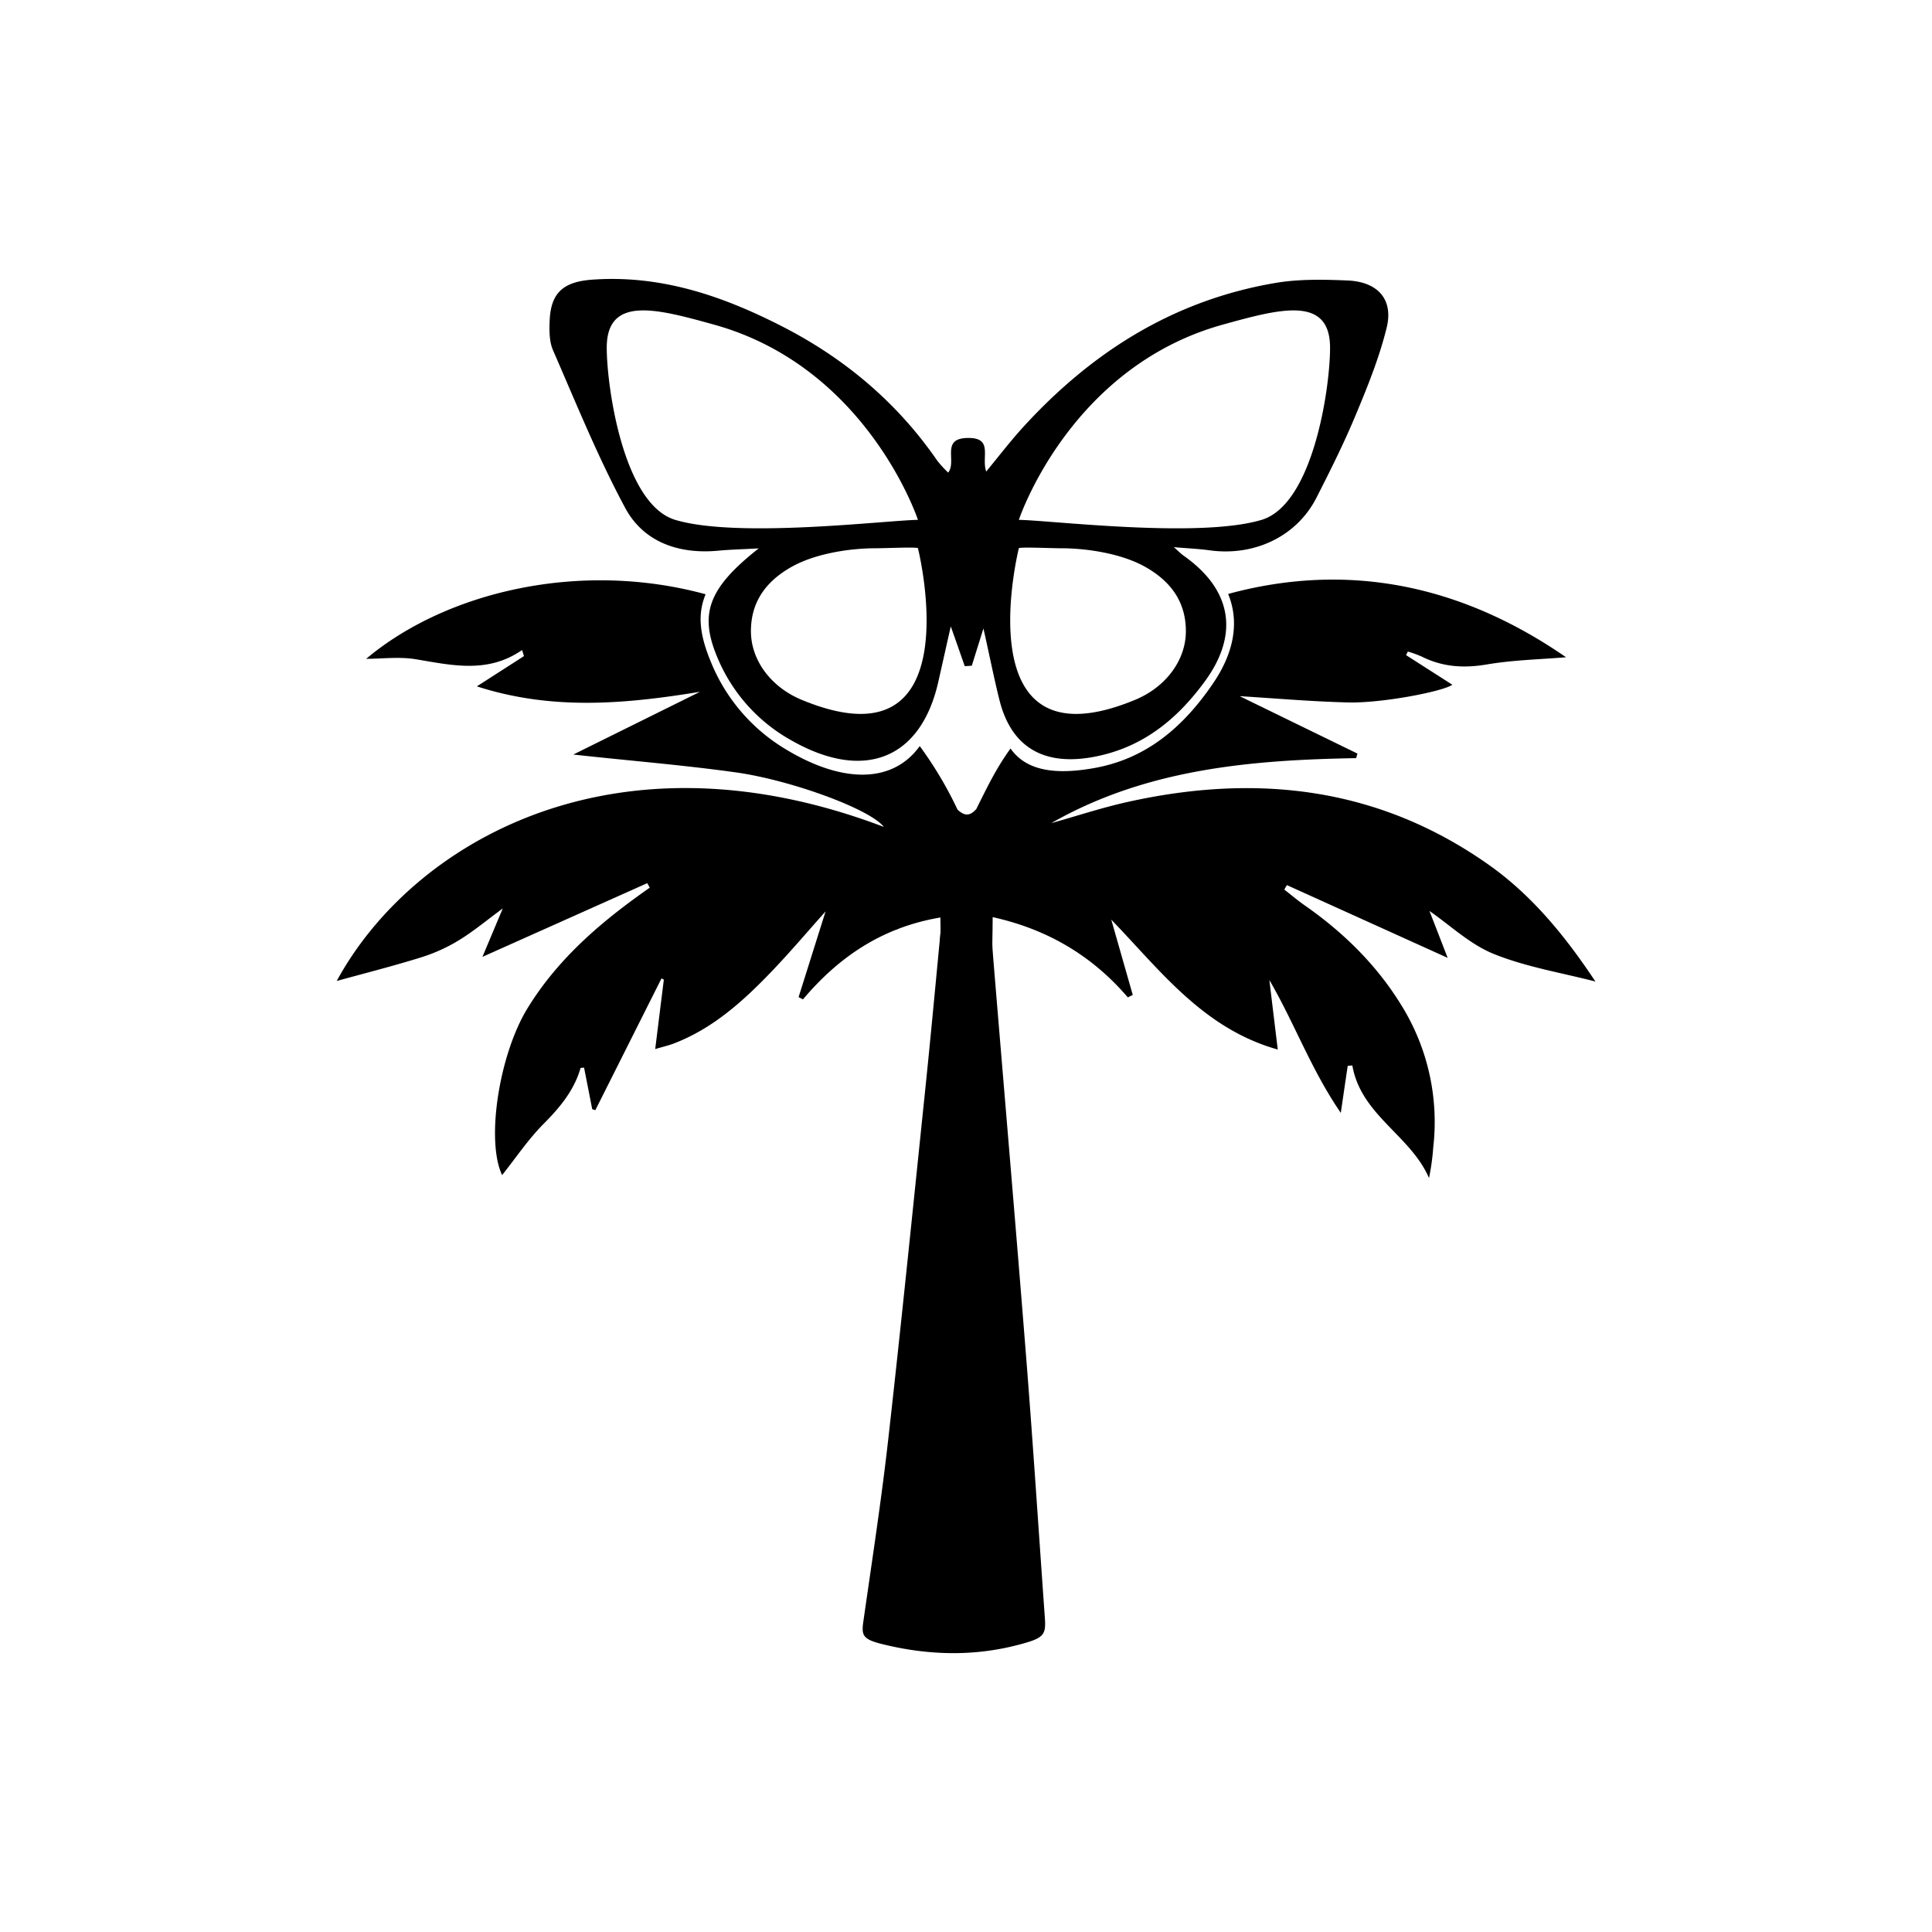 <?xml version="1.0" encoding="UTF-8"?>
<svg data-bbox="0 0 615.83 615.83" viewBox="0 0 615.83 615.83" xmlns="http://www.w3.org/2000/svg" data-type="ugc">
    <g>
        <g>
            <path d="M508.55 312.87c-9.14-13.76-19.84-27.25-34.14-37.31-35.23-24.81-74.15-29.08-115.27-19.87-8.11 1.82-16 4.44-24.05 6.69 30.16-17.24 63.42-20.14 97.18-20.72.14-.48.29-1 .43-1.45l-37.56-18.31c11.21.69 22.78 1.71 34.37 2 10.62.32 30.19-3.41 33.44-5.63l-14.77-9.45.58-1.14a36 36 0 0 1 4.38 1.59c6.66 3.34 13.44 3.78 20.83 2.52 8.42-1.43 17-1.6 25.21-2.29-31.33-21.65-66.29-30.4-104.54-21-1.06.26-2.11.54-3.16.83 3.6 8.82 2 18.66-5.05 28.85-9.23 13.43-20.86 23.6-37.43 26.6-11.48 2.08-21.58 1.44-26.89-6.2-4.6 6.4-7.2 11.85-10.92 19.32-2.25 2.47-3.83 2.06-5.95.22a122.4 122.4 0 0 0-12.07-20.3c-8.84 12.24-25.06 11.67-42.62 1.07a57.68 57.68 0 0 1-24.09-28.24c-3.44-8.39-4.19-14.86-1.54-21.23-40.36-11-83-.62-108.2 20.58 5 0 10.59-.74 15.9.15 11.51 1.92 22.87 4.61 33.79-2.95l.61 1.93-15.02 9.65c23.77 7.66 46.76 5.72 71.13 1.73l-40.39 20c18.09 2 35.06 3.34 51.9 5.7 17.28 2.43 42.62 11.6 47.09 17.37-86.78-33-150.82 5.64-174.4 49.11 8.5-2.35 17.76-4.69 26.88-7.52a54 54 0 0 0 12.05-5.45c4.72-2.89 9-6.48 14-10.15L153.78 305l52.54-23.49.79 1.44c-15.22 10.62-29.18 22.45-39 38.5-9 14.71-13.28 42.1-8.06 53.12 4.27-5.36 8.18-11.21 13-16.11 5.26-5.28 9.88-10.7 12-18 0-.11.55-.08 1.12-.15q1.31 6.61 2.6 13.24l1 .31 21.09-42 .74.41c-.89 7.11-1.77 14.23-2.75 22.12 2.63-.77 4.23-1.14 5.75-1.71 12.47-4.73 22.11-13.4 31.13-22.79 6-6.23 11.58-12.85 17.42-19.37l-8.6 27.32 1.4.71c11.47-13.59 25.35-23 43.81-26.1 0 2.27.09 3.91 0 5.54-1.6 25.41-3.14 50.82-4.87 76.23q-4.14 60.75-8.33 121.51a74.4 74.4 0 0 1 23.16-2.69 91.5 91.5 0 0 1 16.91 1.56c-3.29-62.78-6.83-125.54-10.22-188.31-.23-4.42 0-8.87 0-13.95 17.29 3.81 31.62 12.19 43.09 25.58l1.57-.78-6.85-24c15.41 15.91 29.24 34.73 53.07 41.4-.94-7.74-1.81-14.94-2.68-22.15 8 13.7 13.26 28.49 22.77 42.34.88-6 1.54-10.51 2.21-15l1.47-.11c2.74 15.84 18.58 22.26 24.44 35.89a75 75 0 0 0 1.35-9.78 70.5 70.5 0 0 0-9.7-44.55c-7.93-13.18-18.63-23.75-31.15-32.51-2.29-1.59-4.43-3.4-6.63-5.12l.83-1.42 51.24 23.19c-2.36-6.09-4.25-11-5.8-14.95 6.53 4.5 12.91 10.65 20.54 13.72 10.39 4.19 21.82 6.03 32.37 8.78"/>
            <path d="M429.45 89.4c-7.6-.31-15.41-.48-22.85.78-33 5.59-59.07 22.48-80.62 46.13-3.85 4.23-7.32 8.76-11.63 14-1.6-4.59 2.3-10.74-5.67-10.71-9 0-3.58 7.29-6.44 11.05a37 37 0 0 1-3.41-3.71c-12.61-18.32-29.21-32.51-49.52-42.9-18.87-9.66-38.55-16.46-60.5-14.9-9.46.67-13.27 4.36-13.61 13.2-.11 3.09-.14 6.49 1.06 9.26 7.35 16.88 14.27 34 23 50.26 5.73 10.72 16.8 14.9 29.74 13.67 3.78-.36 7.59-.44 12.84-.73-16.31 12.87-19.12 21.07-12.91 35.39A53.83 53.83 0 0 0 252.26 236c23.13 13.18 41.21 6 46.8-18.55 1.19-5.26 2.36-10.53 4-17.78 2 5.6 3.21 9.13 4.46 12.67l2.24-.14 3.71-11.88c2 8.89 3.37 15.86 5.09 22.75 3.64 14.7 13.64 21 29.28 18.33 16.08-2.75 27.37-12.07 36.33-24.38 10.89-15 8.43-29.11-6.91-39.91-.72-.51-1.33-1.15-3.11-2.7 4.83.41 8.12.55 11.35 1 14.4 2 27.86-4.47 34.12-16.76 4.53-8.88 9-17.84 12.78-27 3.72-8.91 7.35-18 9.62-27.27 2.17-8.99-2.88-14.59-12.57-14.98m-214.22 76.31c-16.61-5-21.83-42.61-21.83-54.87 0-16.77 16.09-12.38 34.14-7.38 49 13.58 65.06 62.25 65.06 62.25-9.94.12-57.43 6-77.37 0m40.28 57.35c-9.65-4-16.15-12.5-16.15-21.88 0-8.59 4.07-15.58 13.21-20.63 7.49-4.12 18.31-5.79 26.59-5.79 3.22 0 13.38-.47 13.44 0 0 0 17.8 71.08-37.09 48.3M378 201.18c0 9.38-6.5 17.88-16.15 21.88-54.89 22.78-37.09-48.3-37.09-48.3.06-.47 10.22 0 13.44 0 8.28 0 19.1 1.67 26.59 5.79 9.14 5.05 13.21 12.04 13.21 20.63m24.13-35.47c-19.94 6-67.43.12-77.37 0 0 0 16.06-48.67 65.06-62.25 18.05-5 34.14-9.39 34.14 7.38.04 12.26-5.22 49.87-21.83 54.87"/>
            <path d="M281.56 296.09c-1.47.92-2.92 1.87-4.33 2.83a84 84 0 0 1 9.26-2.87c-1.64 0-3.29.01-4.93.04"/>
            <path d="M327.06 432.21c-3.42-43.14-7.14-86.27-10.68-129.41a64 64 0 0 1-.06-6.51c-3.37 0-6.73 0-10.08-.05l-6.46-.11a12 12 0 0 1 0 1.22c-1.6 16.69-3.14 33.39-4.87 50.08-3.86 37.21-7.61 74.42-11.81 111.62-2.18 19.3-5.16 38.56-7.91 57.83-.64 4.44-.16 5.66 6.1 7.2 14.36 3.55 28.91 4 43.35.2 8-2.1 8.8-3 8.42-8.49-1.99-27.86-3.79-55.73-6-83.58"/>
            <path fill="none" d="M615.83 0v615.83H0V0z"/>
        </g>
    </g>
</svg>

